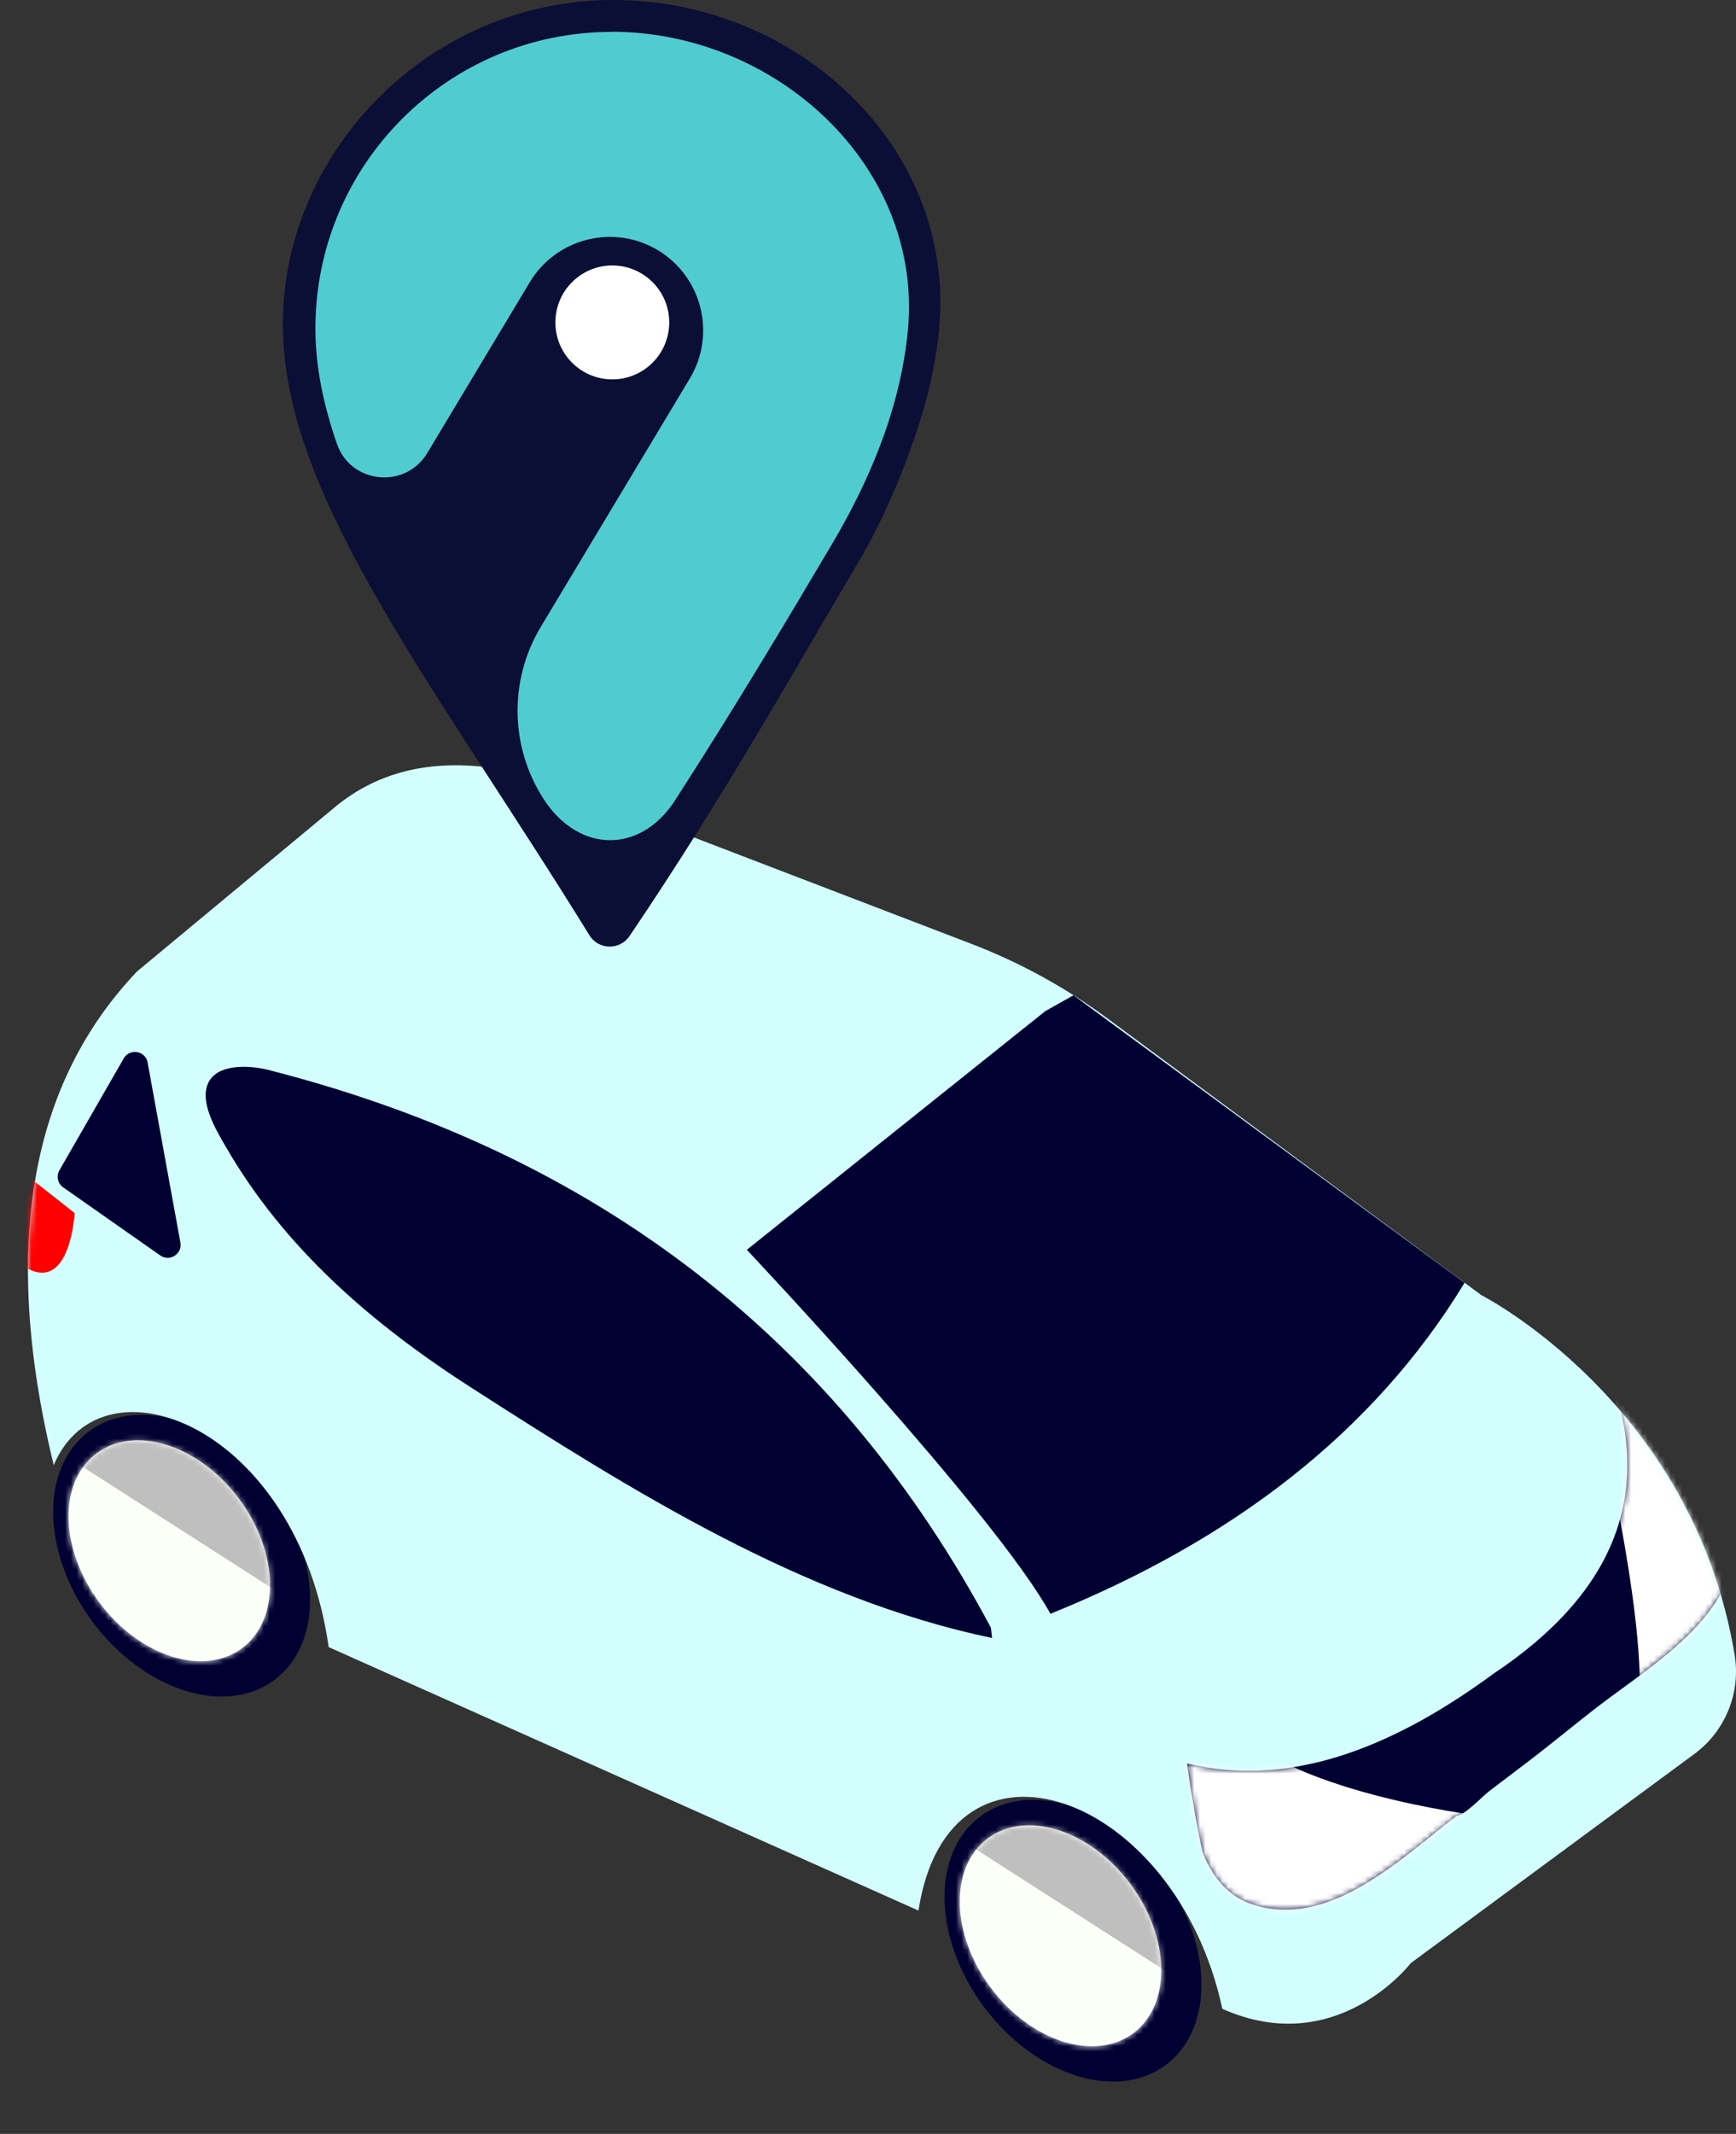 <svg width="306" height="376" viewBox="0 0 306 376" fill="none" xmlns="http://www.w3.org/2000/svg">
<rect x="0" y="0" width="306" height="376" fill="#333333" stroke="none"/>
<path d="M205.498 363.841C214.143 357.377 213.824 342.34 204.787 330.255C195.749 318.17 181.415 313.613 172.771 320.077C164.127 326.542 164.446 341.579 173.483 353.664C182.521 365.749 196.854 370.306 205.498 363.841Z" fill="#000033"/>
<path d="M199.768 358.245C206.548 353.174 206.299 341.381 199.211 331.904C192.124 322.427 180.882 318.854 174.102 323.925C167.322 328.995 167.572 340.788 174.659 350.265C181.746 359.742 192.988 363.315 199.768 358.245Z" fill="white"/>
<mask id="mask0_9459_4467" style="mask-type:luminance" maskUnits="userSpaceOnUse" x="169" y="321" width="36" height="40">
<path d="M199.768 358.244C206.548 353.174 206.299 341.381 199.211 331.903C192.124 322.426 180.882 318.854 174.102 323.924C167.322 328.994 167.572 340.787 174.659 350.264C181.746 359.742 192.988 363.314 199.768 358.244Z" fill="white"/>
</mask>
<g mask="url(#mask0_9459_4467)">
<path d="M209.308 360.79C217.573 345.947 210.142 326.045 192.71 316.339C175.277 306.632 154.445 310.796 146.18 325.639C137.915 340.483 145.347 360.385 162.779 370.091C180.211 379.798 201.043 375.634 209.308 360.79Z" fill="#FCFFF8"/>
<mask id="mask1_9459_4467" style="mask-type:luminance" maskUnits="userSpaceOnUse" x="142" y="311" width="71" height="65">
<path d="M209.308 360.79C217.573 345.947 210.142 326.045 192.71 316.339C175.277 306.632 154.445 310.796 146.18 325.639C137.915 340.483 145.347 360.385 162.779 370.091C180.211 379.798 201.043 375.633 209.308 360.79Z" fill="white"/>
</mask>
<g mask="url(#mask1_9459_4467)">
<path d="M147.723 310.272L216.26 354.209L215.758 315.567L184.5 295.894L147.723 310.272Z" fill="#BFBFBF"/>
</g>
</g>
<path d="M48.379 295.999C57.023 289.535 56.705 274.498 47.667 262.413C38.63 250.328 24.296 245.772 15.652 252.236C7.007 258.7 7.326 273.737 16.364 285.822C25.401 297.907 39.735 302.464 48.379 295.999Z" fill="#000033"/>
<path d="M42.674 290.402C49.454 285.331 49.205 273.538 42.117 264.061C35.03 254.584 23.789 251.012 17.009 256.082C10.229 261.152 10.477 272.945 17.565 282.422C24.652 291.899 35.894 295.472 42.674 290.402Z" fill="white"/>
<mask id="mask2_9459_4467" style="mask-type:luminance" maskUnits="userSpaceOnUse" x="12" y="253" width="36" height="40">
<path d="M42.674 290.401C49.454 285.331 49.205 273.538 42.117 264.061C35.03 254.584 23.789 251.012 17.009 256.082C10.229 261.152 10.477 272.945 17.565 282.422C24.652 291.899 35.894 295.472 42.674 290.401Z" fill="white"/>
</mask>
<g mask="url(#mask2_9459_4467)">
<path d="M60.675 299.082C68.941 284.239 61.509 264.337 44.077 254.631C26.645 244.924 5.814 249.088 -2.452 263.932C-10.717 278.775 -3.286 298.677 14.147 308.383C31.579 318.09 52.41 313.926 60.675 299.082Z" fill="#FCFFF8"/>
<mask id="mask3_9459_4467" style="mask-type:luminance" maskUnits="userSpaceOnUse" x="-6" y="249" width="71" height="65">
<path d="M60.675 299.082C68.941 284.239 61.509 264.337 44.077 254.631C26.645 244.924 5.814 249.088 -2.452 263.931C-10.717 278.775 -3.286 298.677 14.147 308.383C31.579 318.09 52.41 313.925 60.675 299.082Z" fill="white"/>
</mask>
<g mask="url(#mask3_9459_4467)">
<path d="M-0.892 248.544L67.646 292.481L67.144 253.838L35.886 234.166L-0.892 248.544Z" fill="#BFBFBF"/>
</g>
</g>
<path d="M261.09 228.193C261.09 228.193 298.469 247.164 305.769 291.678C306.848 298.328 304.089 305.053 298.67 309.042L248.672 345.904C248.672 345.904 235.652 362.942 215.457 353.959C207.253 315.743 167.29 301.615 161.896 336.645L57.937 290.223C52.392 251.228 17.998 238.004 9.469 258.154C-0.089 218.884 5.731 190.529 24.17 171.157L59.417 141.899C72.813 131.16 90.826 133.468 111.547 143.43L171.178 166.289C179.758 169.577 187.861 174.018 195.262 179.488L261.065 228.168L261.09 228.193Z" fill="#D2FFFE"/>
<mask id="mask4_9459_4467" style="mask-type:luminance" maskUnits="userSpaceOnUse" x="4" y="134" width="302" height="223">
<path d="M261.09 228.193C261.09 228.193 298.469 247.164 305.769 291.678C306.848 298.328 304.089 305.053 298.67 309.042L248.672 345.904C248.672 345.904 235.652 362.942 215.457 353.959C207.253 315.743 167.29 301.615 161.896 336.645L57.937 290.223C52.392 251.228 17.998 238.004 9.469 258.154C-0.089 218.884 5.731 190.529 24.17 171.157L59.417 141.899C72.813 131.16 90.826 133.468 111.547 143.43L171.178 166.289C179.758 169.577 187.861 174.018 195.262 179.488L261.065 228.168L261.09 228.193Z" fill="white"/>
</mask>
<g mask="url(#mask4_9459_4467)">
<path d="M284.47 244.103C290.641 263.123 285.198 280.312 263.171 294.966C244.858 308.441 226.821 314.99 209.26 310.725C209.109 310.699 211.468 325.178 212.145 326.784C213.776 330.698 216.46 334.086 220.574 335.491C234.221 340.183 247.091 327.311 256.749 319.959C258.305 319.783 261.24 316.546 262.544 315.567L269.217 310.498C273.281 307.412 277.195 304.15 281.234 301.013C290.767 293.636 305.995 284.929 306.02 271.103C306.02 259.033 293.2 250.276 284.445 244.103H284.47Z" fill="#000033"/>
<mask id="mask5_9459_4467" style="mask-type:luminance" maskUnits="userSpaceOnUse" x="209" y="244" width="98" height="93">
<path d="M284.47 244.103C290.641 263.123 285.198 280.312 263.171 294.966C244.858 308.441 226.821 314.99 209.26 310.725C209.109 310.699 211.468 325.178 212.145 326.784C213.776 330.698 216.46 334.086 220.574 335.491C234.221 340.183 247.091 327.311 256.749 319.959C258.305 319.783 261.24 316.546 262.544 315.567L269.217 310.498C273.281 307.412 277.195 304.15 281.234 301.013C290.767 293.636 305.995 284.929 306.02 271.103C306.02 259.033 293.2 250.276 284.445 244.103H284.47Z" fill="white"/>
</mask>
<g mask="url(#mask5_9459_4467)">
<path d="M278.174 234.242C278.174 234.242 278.299 234.743 278.525 235.672C280.607 243.952 290.943 286.184 288.735 302.043C286.277 319.658 315.177 271.555 315.177 271.555L296.713 231.356L278.148 234.242H278.174Z" fill="white"/>
<path d="M262.67 320.185C262.67 320.185 231.738 316.798 218.793 305.807C205.873 294.816 201.859 330.147 201.859 330.147L224.713 346.106L262.645 320.16L262.67 320.185Z" fill="white"/>
</g>
<path d="M13.156 213.74C13.156 213.74 12.303 230.101 2.645 221.996C-7.014 213.891 1.717 204.732 1.717 204.732L13.156 213.74Z" fill="#FF0000"/>
</g>
<path d="M174.665 286.81C147.923 236.674 105.852 203.426 47.2 188.496C44.289 187.769 38.845 187.367 36.964 190.353C34.806 193.741 38.093 199.11 39.749 201.971C50.135 219.987 65.663 233.312 82.948 244.428C111.196 262.57 141.551 281.666 174.866 288.616" fill="#000033"/>
<path d="M184.349 178.083L131.642 220.214C131.642 220.214 175.443 266.661 185.152 284.351C217.238 271.378 242.099 252.383 258.154 226.036L189.216 175.373L184.349 178.108V178.083Z" fill="#000033"/>
<path d="M26.025 187.243L31.796 218.935C32.172 220.942 29.914 222.372 28.258 221.218L11.149 209.223C10.171 208.546 9.895 207.241 10.472 206.212L21.811 186.49C22.865 184.658 25.649 185.135 26.025 187.217V187.243Z" fill="#000033"/>
<path d="M165.579 57.588C165.102 62.908 163.898 68.805 162.042 74.576C159.257 83.158 155.77 91.539 151.129 99.343C140.141 117.836 127.673 140.269 110.965 164.935C109.259 167.47 105.496 167.395 103.891 164.785C76.32 120.12 49.853 87.398 49.853 57.136C49.853 26.874 75.492 -6.10352e-05 108.105 -6.10352e-05C140.718 -6.10352e-05 168.339 26.122 165.554 57.563L165.579 57.588Z" fill="#0B0E35"/>
<path d="M82.917 131.16L121.626 66.696C126.318 58.892 123.784 48.78 115.982 44.113C108.18 39.42 98.07 41.955 93.404 49.759L63.35 99.819C68.844 109.505 75.592 119.843 82.917 131.185V131.16Z" fill="#0B0E35"/>
<path d="M107.929 66.848C113.471 66.848 117.964 62.354 117.964 56.811C117.964 51.267 113.471 46.774 107.929 46.774C102.387 46.774 97.894 51.267 97.894 56.811C97.894 62.354 102.387 66.848 107.929 66.848Z" fill="white"/>
<path d="M107.829 5.62C78.98 5.62 55.599 29.007 55.599 57.864C55.599 64.539 56.978 71.289 59.412 78.265C61.87 85.291 71.479 86.219 75.317 79.82L93.379 49.734C98.071 41.93 108.181 39.421 115.958 44.088C123.76 48.78 126.268 58.893 121.602 66.671L95.336 110.433C89.617 119.944 89.892 131.888 96.039 141.122C96.064 141.172 96.114 141.222 96.139 141.273C102.26 150.18 112.646 150.381 118.742 141.398C129.68 124.46 139.012 108.778 146.689 95.805C150.878 88.728 154.466 81.2 156.924 73.346C158.58 68.076 159.634 62.682 160.06 57.839C162.519 29.108 136.679 5.595 107.829 5.595V5.62Z" fill="#50CCD0"/>
</svg>
